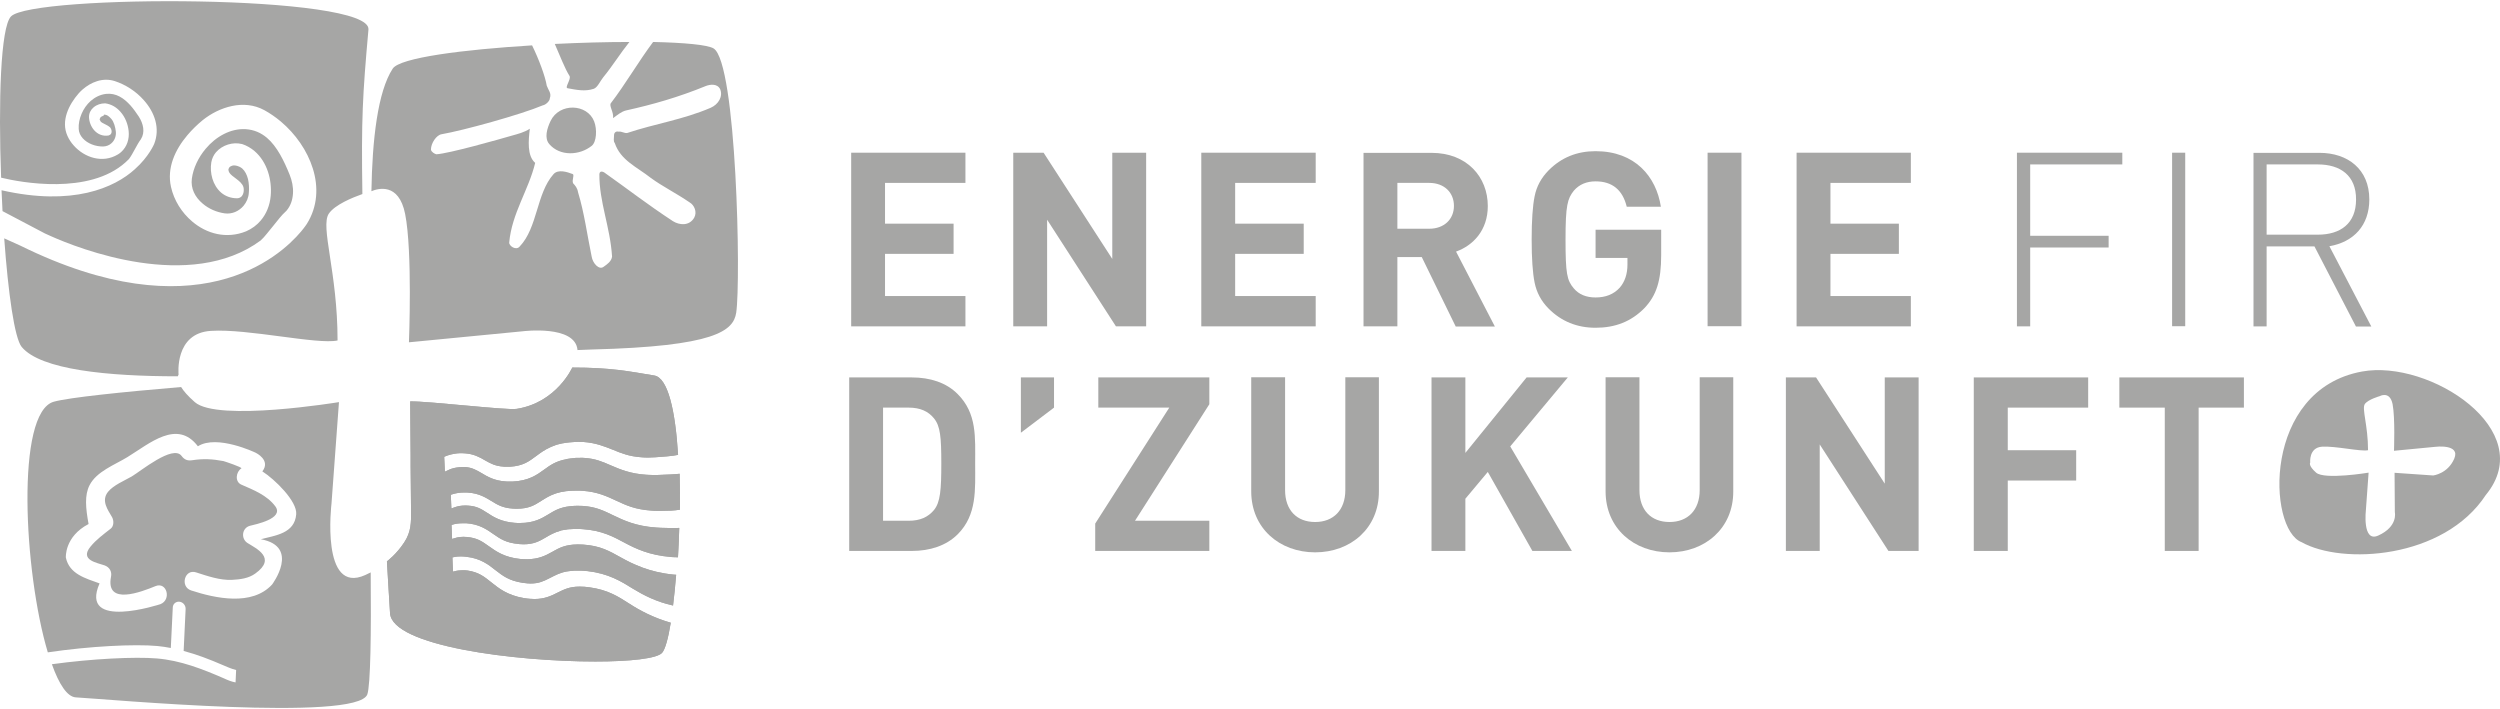 <?xml version="1.0" encoding="utf-8"?>
<!-- Generator: Adobe Illustrator 19.2.1, SVG Export Plug-In . SVG Version: 6.00 Build 0)  -->
<svg version="1.1" id="Calque_1" xmlns="http://www.w3.org/2000/svg" xmlns:xlink="http://www.w3.org/1999/xlink" x="0px" y="0px"
	 width="208px" height="59px" viewBox="0 0 208 59" enable-background="new 0 0 208 59" xml:space="preserve">
<g>
	<g>
		<g>
			<polygon fill="#A6A6A5" points="70.818,27.153 70.818,12.705 80.324,12.705 80.324,15.217 73.634,15.217 73.634,18.609 
				79.338,18.609 79.338,21.121 73.634,21.121 73.634,24.63 80.324,24.63 80.324,27.153 			"/>
			<polygon fill="#A6A6A5" points="92.847,27.153 87.12,18.28 87.12,27.153 84.303,27.153 84.303,12.705 86.826,12.705 
				92.542,21.543 92.542,12.705 95.359,12.705 95.359,27.153 			"/>
			<polygon fill="#A6A6A5" points="99.948,27.153 99.948,12.705 109.466,12.705 109.466,15.217 102.765,15.217 102.765,18.609 
				108.469,18.609 108.469,21.121 102.765,21.121 102.765,24.63 109.466,24.63 109.466,27.153 			"/>
			<path fill="#A6A6A5" d="M121.109,27.153l-2.817-5.763h-2.03v5.763h-2.817V12.717h5.657c2.946,0,4.683,2.007,4.683,4.425
				c0,2.03-1.232,3.286-2.641,3.791l3.228,6.232h-3.263V27.153z M118.914,15.217h-2.652v3.814h2.652
				c1.232,0,2.054-0.786,2.054-1.901S120.158,15.217,118.914,15.217z"/>
			<path fill="#A6A6A5" d="M136.824,25.627c-1.115,1.138-2.453,1.643-4.073,1.643c-1.537,0-2.84-0.528-3.897-1.584
				c-0.634-0.634-1.009-1.361-1.174-2.171c-0.164-0.81-0.246-2.007-0.246-3.591s0.082-2.782,0.246-3.591
				c0.164-0.833,0.552-1.537,1.174-2.171c1.056-1.056,2.347-1.584,3.897-1.584c3.286,0,5.047,2.113,5.434,4.624h-2.84
				c-0.34-1.397-1.197-2.113-2.594-2.113c-0.751,0-1.361,0.258-1.807,0.775c-0.528,0.669-0.692,1.197-0.692,4.061
				c0,2.84,0.117,3.404,0.692,4.073c0.423,0.505,1.033,0.751,1.807,0.751c0.833,0,1.502-0.258,2.007-0.81
				c0.423-0.481,0.646-1.138,0.646-1.925v-0.552h-2.652v-2.347h5.458v2.113C138.209,23.339,137.822,24.571,136.824,25.627z"/>
			<rect x="142.071" y="12.705" fill="#A6A6A5" width="2.817" height="14.436"/>
			<polygon fill="#A6A6A5" points="149.476,27.153 149.476,12.705 158.983,12.705 158.983,15.217 152.293,15.217 152.293,18.609 
				157.986,18.609 157.986,21.121 152.293,21.121 152.293,24.63 158.983,24.63 158.983,27.153 			"/>
			<polygon fill="#A6A6A5" points="168.912,19.618 175.438,19.618 175.438,20.592 168.912,20.592 168.912,27.153 167.809,27.153 
				167.809,12.705 176.576,12.705 176.576,13.68 168.912,13.68 			"/>
			<rect x="180.719" y="12.705" fill="#A6A6A5" width="1.092" height="14.436"/>
			<path fill="#A6A6A5" d="M192.562,20.499h-3.979v6.655h-1.092V12.717h5.493c2.347,0,4.143,1.361,4.143,3.873
				c0,2.171-1.303,3.544-3.321,3.897l3.486,6.678h-1.279L192.562,20.499z M192.843,13.68h-4.26v5.845h4.26
				c1.866,0,3.181-0.915,3.181-2.922C196.036,14.595,194.709,13.68,192.843,13.68z"/>
			<path fill="#A6A6A5" d="M79.679,44.453c-0.951,0.951-2.312,1.385-3.814,1.385h-5.211V31.402h5.211
				c1.502,0,2.864,0.423,3.814,1.385c1.62,1.62,1.455,3.615,1.455,5.786C81.134,40.721,81.299,42.833,79.679,44.453z M77.707,34.806
				c-0.481-0.587-1.138-0.892-2.113-0.892H73.47v9.413h2.124c0.974,0,1.62-0.305,2.113-0.892c0.528-0.646,0.61-1.678,0.61-3.873
				S78.235,35.451,77.707,34.806z"/>
			<polygon fill="#A6A6A5" points="84.937,36.003 84.937,31.402 87.695,31.402 87.695,33.914 			"/>
			<polygon fill="#A6A6A5" points="91.122,45.838 91.122,43.561 97.284,33.914 91.38,33.914 91.38,31.402 100.617,31.402 
				100.617,33.632 94.432,43.326 100.617,43.326 100.617,45.838 			"/>
			<path fill="#A6A6A5" d="M109.419,45.955c-2.958,0-5.317-2.007-5.317-5.07V31.39h2.817v9.389c0,1.667,0.974,2.652,2.5,2.652
				c1.526,0,2.512-0.998,2.512-2.652V31.39h2.793v9.495C114.736,43.948,112.377,45.955,109.419,45.955z"/>
			<polygon fill="#A6A6A5" points="127.494,45.838 123.785,39.265 121.919,41.495 121.919,45.838 119.102,45.838 119.102,31.402 
				121.919,31.402 121.919,37.681 127.013,31.402 130.44,31.402 125.651,37.141 130.78,45.838 			"/>
			<path fill="#A6A6A5" d="M138.902,45.955c-2.958,0-5.317-2.007-5.317-5.07V31.39h2.817v9.389c0,1.667,0.974,2.652,2.5,2.652
				s2.512-0.998,2.512-2.652V31.39h2.793v9.495C144.218,43.948,141.859,45.955,138.902,45.955z"/>
			<polygon fill="#A6A6A5" points="157.117,45.838 151.401,36.977 151.401,45.838 148.585,45.838 148.585,31.402 151.096,31.402 
				156.812,40.24 156.812,31.402 159.629,31.402 159.629,45.838 			"/>
			<polygon fill="#A6A6A5" points="167.046,33.914 167.046,37.458 172.738,37.458 172.738,39.981 167.046,39.981 167.046,45.838 
				164.218,45.838 164.218,31.402 173.736,31.402 173.736,33.914 			"/>
			<polygon fill="#A6A6A5" points="182.926,33.914 182.926,45.838 180.109,45.838 180.109,33.914 176.33,33.914 176.33,31.402 
				186.693,31.402 186.693,33.914 			"/>
			<path fill="#A6A6A5" d="M196.529,30.909c-8.321,1.514-7.864,13.122-5.035,14.201c3.357,1.89,11.819,1.42,15.328-3.932
				C211.258,35.803,202.139,29.888,196.529,30.909z M204.193,38.162c-0.54,1.256-1.749,1.397-1.749,1.397l-3.216-0.223l0.023,3.286
				c0,0,0.282,1.185-1.385,1.937c-1.35,0.61-1.021-2.16-1.021-2.16l0.223-3.075c0,0-3.674,0.61-4.366,0
				c-0.681-0.599-0.493-0.833-0.493-0.833s-0.129-1.256,0.986-1.326s3.216,0.423,3.826,0.293c0-2.066-0.528-3.439-0.27-3.838
				c0.27-0.387,1.232-0.657,1.232-0.657s0.845-0.481,1.08,0.657c0.223,1.138,0.117,3.885,0.117,3.885l3.427-0.329
				C202.608,37.176,204.732,36.906,204.193,38.162z"/>
			<path fill="#A6A6A5" d="M98.81,52.763c-0.023,0-0.047,0-0.07-0.012"/>
		</g>
		<g>
			<path fill="#A6A6A5" d="M45.701,11.99c0.892,1.033,2.523,0.951,3.533,0.141c0.399-0.317,0.458-1.373,0.2-2.03
				c-0.575-1.479-2.887-1.573-3.627-0.035C45.514,10.687,45.267,11.485,45.701,11.99z"/>
			<path fill="#A6A6A5" d="M47.227,7.342c0.716,0.129,1.432,0.293,2.171,0.047c0.317-0.106,0.552-0.669,0.786-0.951
				c0.763-0.927,1.444-2.03,2.183-2.946c-1.925,0-4.061,0.059-6.209,0.164c0.434,0.986,0.845,2.066,1.221,2.652
				C47.556,6.567,46.945,7.307,47.227,7.342z"/>
			<path fill="#A6A6A5" d="M59.375,4.032c-0.493-0.305-2.429-0.481-5.035-0.54c-1.197,1.596-2.312,3.521-3.509,5.082
				c-0.188,0.223,0.246,0.751,0.176,1.256c0.34-0.246,0.704-0.563,1.103-0.646c2.171-0.481,4.331-1.092,6.619-2.03
				c0.34-0.129,0.939-0.223,1.185,0.258c0.258,0.61-0.141,1.279-0.798,1.561c-2.3,0.986-4.601,1.315-6.925,2.089
				c-0.246,0.047-0.469-0.153-0.716-0.106c-0.188-0.059-0.387,0.047-0.387,0.293s-0.07,0.516,0.059,0.646
				c0.481,1.444,1.843,1.995,3.005,2.911c0.962,0.704,2.089,1.256,3.239,2.042c0.364,0.211,0.634,0.786,0.364,1.268
				c-0.411,0.704-1.232,0.622-1.772,0.282c-2.113-1.385-3.732-2.652-5.61-3.979c-0.059-0.059-0.446-0.317-0.505,0.047
				c-0.023,2.336,0.904,4.413,1.056,6.889c-0.059,0.399-0.411,0.634-0.692,0.833c-0.387,0.317-0.927-0.293-1.009-0.857
				c-0.376-1.819-0.61-3.627-1.127-5.328c-0.059-0.364-0.235-0.563-0.411-0.751c-0.129-0.27,0.141-0.716-0.047-0.775
				c-0.434-0.164-1.197-0.423-1.584,0.012c-1.432,1.608-1.315,4.448-2.817,6.021c-0.305,0.364-0.904-0.059-0.869-0.34
				c0.223-2.441,1.62-4.366,2.16-6.619c-0.681-0.587-0.563-1.854-0.446-2.84c-0.469,0.305-0.998,0.434-1.502,0.575
				c-1.045,0.305-5.27,1.502-6.279,1.549c-0.141-0.035-0.411-0.188-0.446-0.387c0-0.54,0.458-1.209,0.88-1.279
				c1.772-0.305,6.596-1.631,8.427-2.406c0.235-0.035,0.587-0.352,0.587-0.599c0.153-0.399-0.129-0.669-0.258-1.033
				c-0.129-0.786-0.646-2.183-1.221-3.357C38.554,4.126,33.272,4.795,32.674,5.71c-1.256,1.925-1.702,5.939-1.772,10.199
				c0.528-0.223,2.277-0.751,2.805,1.89c0.622,3.134,0.317,10.68,0.317,10.68l9.448-0.915c0,0,4.401-0.563,4.577,1.561
				c0.399-0.012,0.798-0.035,1.197-0.047c10.258-0.258,11.772-1.549,12.007-3.063C61.651,23.351,61.288,5.241,59.375,4.032z"/>
			<path fill="#A6A6A5" d="M14.858,31.167c0,0-0.364-3.451,2.688-3.638c3.052-0.2,8.873,1.162,10.539,0.798
				c0-5.692-1.455-9.471-0.728-10.551c0.516-0.751,1.972-1.338,2.793-1.631c-0.094-6.267,0.012-8.157,0.505-13.685
				c0.27-2.946-27.98-2.922-29.741-1.092C0.046,2.272-0.142,8.48,0.093,14.783c1.643,0.399,7.312,1.455,10.352-1.279
				c0.094-0.082,0.188-0.176,0.282-0.27c0.34-0.446,0.646-1.185,0.998-1.655c0.364-0.575,0.2-1.291-0.176-1.878
				c-0.211-0.317-0.434-0.634-0.692-0.927c-0.552-0.61-1.197-1.056-2.042-0.962C8.344,7.87,7.909,8.081,7.546,8.398
				C6.9,8.973,6.501,9.9,6.548,10.722c0.012,0.305,0.141,0.563,0.34,0.786c0.387,0.434,1.056,0.692,1.702,0.681
				c0.27-0.012,0.505-0.106,0.681-0.27c0.27-0.235,0.411-0.61,0.364-0.986C9.6,10.605,9.482,10.135,9.259,9.889
				C9.107,9.724,8.931,9.537,8.661,9.537H8.649l-0.012,0.07L8.379,9.736L8.285,9.924L8.367,10.1
				c0.141,0.176,0.505,0.246,0.786,0.493l0.023,0.023c0.059,0.082,0.094,0.164,0.106,0.258c0.012,0.094,0.012,0.223-0.106,0.329
				l-0.141,0.07c-0.505,0.082-0.915-0.117-1.197-0.434c-0.27-0.305-0.423-0.716-0.434-1.103c0-0.329,0.153-0.61,0.376-0.798
				c0.27-0.235,0.622-0.34,0.962-0.34l0,0h0.012c0.528,0.07,0.951,0.34,1.268,0.704c0.399,0.446,0.622,1.033,0.681,1.596
				c0.07,0.657-0.129,1.303-0.622,1.749c-0.082,0.07-0.164,0.141-0.27,0.2c-1.279,0.775-2.793,0.258-3.674-0.739
				c-0.223-0.246-0.399-0.516-0.528-0.81c-0.552-1.232,0.106-2.582,0.939-3.533c0.094-0.106,0.2-0.211,0.305-0.305
				c0.704-0.622,1.69-1.033,2.688-0.716c0.904,0.293,1.784,0.857,2.429,1.596c0.892,0.998,1.373,2.324,0.857,3.638
				c-0.012,0.012-0.423,1.045-1.608,2.101c-1.69,1.537-5.164,3.098-11.091,1.749c0.023,0.587,0.047,1.162,0.082,1.737l3.521,1.854
				c0,0,0.164,0.082,0.493,0.223c1.127,0.505,4.037,1.69,7.394,2.195s7.148,0.329,10.07-1.831c0.164-0.153,0.34-0.34,0.505-0.552
				c0.352-0.411,0.704-0.88,1.056-1.303c0.176-0.211,0.352-0.411,0.54-0.575l0.047-0.047c0.352-0.411,0.505-0.904,0.54-1.432
				c0.035-0.528-0.082-1.08-0.282-1.573c-0.458-1.127-1.033-2.336-1.89-3.063c-0.493-0.411-1.056-0.669-1.772-0.716
				c-1.244-0.07-2.465,0.61-3.321,1.631c-0.61,0.728-1.033,1.608-1.15,2.488c-0.106,0.81,0.258,1.537,0.904,2.077
				c0.493,0.423,1.15,0.716,1.831,0.81c0.61,0.082,1.174-0.176,1.561-0.622c0.258-0.305,0.423-0.692,0.446-1.103
				c0.035-0.352,0.012-0.763-0.07-1.127c-0.094-0.364-0.246-0.669-0.481-0.88c-0.141-0.117-0.317-0.2-0.54-0.246h-0.012h-0.023
				c-0.129-0.047-0.399,0.023-0.505,0.164l-0.07,0.141c0,0.106,0.023,0.188,0.07,0.27c0.047,0.082,0.129,0.176,0.246,0.27
				c0.153,0.129,0.34,0.246,0.516,0.399c0.117,0.094,0.235,0.211,0.329,0.352c0.094,0.141,0.117,0.282,0.117,0.434
				s-0.023,0.329-0.153,0.505c-0.082,0.106-0.235,0.188-0.399,0.188c-0.528,0-0.974-0.176-1.315-0.458
				c-0.728-0.622-0.974-1.667-0.833-2.535c0.059-0.329,0.2-0.61,0.387-0.833c0.54-0.622,1.42-0.869,2.136-0.692h0.012h0.012
				c0.399,0.129,0.751,0.34,1.045,0.587c1.068,0.915,1.467,2.418,1.35,3.732c-0.07,0.775-0.352,1.491-0.833,2.054
				c-0.317,0.376-0.728,0.681-1.209,0.892c-1.643,0.669-3.298,0.2-4.483-0.81c-0.88-0.739-1.526-1.772-1.772-2.887
				c-0.352-1.584,0.34-3.087,1.361-4.296c0.387-0.458,0.822-0.88,1.279-1.256c0.692-0.552,1.537-0.986,2.429-1.174
				c0.88-0.188,1.843-0.129,2.711,0.352c0.469,0.258,0.927,0.575,1.361,0.939c1.209,1.021,2.195,2.406,2.664,3.92
				c0.469,1.502,0.411,3.145-0.505,4.601c-0.012,0.012-0.164,0.258-0.481,0.634c-0.892,1.056-3.063,3.157-6.866,4.084
				s-9.19,0.681-16.478-2.911l-1.35-0.61c0.329,4.542,0.857,8.31,1.455,9.037c1.584,1.901,7.171,2.441,12.992,2.441
				C14.822,31.214,14.858,31.167,14.858,31.167z"/>
			<path fill="#A6A6A5" d="M30.385,47.845c-3.721,1.678-2.805-5.939-2.805-5.939l0.622-8.45c0,0-10.105,1.667-11.995,0
				c-0.587-0.516-0.939-0.927-1.138-1.256c-4.859,0.411-9.307,0.869-10.586,1.221c-3.192,0.869-2.5,14.19-0.505,20.856
				c3.451-0.516,7.241-0.704,9.119-0.528c0.376,0.035,0.751,0.094,1.115,0.164l0.164-3.38c0.012-0.293,0.27-0.505,0.563-0.469
				c0.293,0.035,0.516,0.305,0.505,0.61l-0.164,3.486c1.103,0.293,2.171,0.704,3.228,1.162c0.364,0.153,0.739,0.329,1.138,0.423
				l-0.047,1.033c-0.329-0.059-0.646-0.188-0.974-0.34c-1.784-0.775-3.603-1.491-5.575-1.655c-1.819-0.153-5.411,0.023-8.732,0.481
				c0.587,1.655,1.279,2.723,1.995,2.758c2.57,0.141,23.403,2.054,24.248-0.246c0.27-0.751,0.329-5.141,0.282-10.152
				C30.678,47.704,30.538,47.774,30.385,47.845z M21.7,44.864c3.31,0.61,0.939,3.767,0.939,3.767
				c-1.667,1.819-4.73,1.15-6.737,0.493c-0.951-0.317-0.54-1.819,0.411-1.502c0.951,0.305,1.983,0.669,2.993,0.622
				c0.669-0.035,1.373-0.117,1.937-0.528c1.796-1.291,0.082-2.077-0.646-2.535c-0.563-0.352-0.481-1.244,0.188-1.432
				c0.458-0.117,2.875-0.599,2.124-1.62c-0.692-0.927-1.807-1.361-2.829-1.807c-0.563-0.246-0.446-1.068,0-1.35
				c0.129-0.082-1.397-0.587-1.491-0.61c-0.927-0.176-1.678-0.211-2.606-0.07c-0.387,0.059-0.646-0.047-0.88-0.364
				c-0.716-0.951-3.404,1.279-4.143,1.714c-0.61,0.352-1.514,0.716-1.972,1.279c-0.599,0.751,0,1.514,0.34,2.113
				c0.153,0.282,0.153,0.739-0.117,0.951c-0.587,0.458-1.209,0.915-1.678,1.491c-0.939,1.138,0.575,1.35,1.162,1.561
				c0.423,0.153,0.634,0.516,0.54,0.962c-0.458,2.418,2.535,1.244,3.709,0.763c0.939-0.376,1.338,1.127,0.411,1.502
				c0,0-6.807,2.242-5.07-1.725c-1.174-0.423-2.512-0.775-2.805-2.148c0,0-0.129-1.737,1.89-2.793
				c-0.246-1.35-0.34-2.406,0.082-3.228c0.587-1.15,2.089-1.69,3.145-2.336c1.843-1.127,4.143-3.181,5.868-0.904
				c1.596-1.009,4.812,0.54,4.812,0.54s1.279,0.61,0.552,1.549c1.033,0.657,2.911,2.488,2.817,3.568
				C24.517,44.394,22.897,44.547,21.7,44.864z"/>
		</g>
	</g>
	<g>
		<g>
			<path id="SVGID_1_" fill="#A6A6A5" d="M47.614,30.58c0,0-1.303,2.922-4.636,3.439c-0.833,0.129-7.253-0.646-8.849-0.622
				c0,0,0.023,3.016,0.035,4.577c0,0-0.012,0.728,0.035,4.483c0.012,1.009,0.012,1.784-0.563,2.664
				c-0.657,1.009-1.444,1.584-1.444,1.584c0.094,1.784,0.176,2.805,0.258,4.307c0.164,2.746,10.41,4.026,17.089,4.026
				c2.887,0,5.105-0.246,5.54-0.716c0.258-0.282,0.516-1.197,0.728-2.512c-1.444-0.411-2.594-1.033-3.427-1.573
				c-0.986-0.634-1.819-1.162-3.333-1.373c-0.153-0.023-0.305-0.035-0.434-0.047h-0.047c-0.117-0.012-0.223-0.012-0.329-0.012l0,0
				h-0.012c-0.845,0-1.291,0.235-1.819,0.493l0,0c-0.035,0.023-0.082,0.035-0.117,0.059c-0.469,0.235-1.009,0.481-1.819,0.481
				c0,0,0,0-0.012,0l0,0l0,0l0,0c-0.082,0-0.164,0-0.246-0.012c-0.012,0-0.012,0-0.023,0l0,0l0,0c-0.012,0-0.023,0-0.035,0
				c-0.176-0.012-0.376-0.035-0.587-0.07c-1.361-0.235-2.089-0.822-2.699-1.314c-0.587-0.469-1.033-0.833-1.96-0.974l-0.235-0.023
				l0,0c-0.047,0-0.082,0-0.129,0c-0.023,0-0.047,0-0.07,0c0,0,0,0-0.012,0c0,0,0,0-0.012,0c-0.117,0-0.223,0.012-0.329,0.023
				c-0.047,0.012-0.106,0.012-0.141,0.023l-0.293,0.07l-0.047-1.185l0.117-0.023h0.012c0.012,0,0.023,0,0.035-0.012
				c0.164-0.035,0.34-0.047,0.552-0.047h0.012l0,0l0,0l0,0c0.082,0,0.153,0,0.246,0.012l0,0l0.211,0.023
				c1.15,0.129,1.819,0.646,2.406,1.115c0.61,0.469,1.115,0.869,2.242,1.045c0.141,0.023,0.282,0.035,0.411,0.047l0,0
				c0.094,0.012,0.176,0.012,0.258,0.012l0,0c0,0,0,0,0.012,0c0.657,0,1.068-0.188,1.502-0.411l0,0c0.012,0,0.023-0.012,0.035-0.012
				c0,0,0.012,0,0.012-0.012c0.012-0.012,0.023-0.012,0.035-0.023c0.023-0.012,0.035-0.023,0.059-0.023l0,0
				c0.376-0.188,0.763-0.411,1.338-0.516l0,0l0.153-0.023l0.2-0.023h0.035l0.153-0.012l0.07-0.012h0.129h0.047h0.012h0.012h0.141
				h0.012h0.012h0.047h0.211l0,0l0.211,0.012l0,0c0.094,0.012,0.2,0.012,0.293,0.023c1.749,0.2,2.793,0.845,3.791,1.467
				c0.869,0.528,1.913,1.08,3.333,1.397l0,0l0,0c0.094-0.786,0.188-1.643,0.258-2.559l-0.2-0.012
				c-2.054-0.2-3.439-0.892-4.425-1.444c-0.927-0.516-1.69-0.962-3.122-1.056h-0.012c-0.141-0.012-0.27-0.012-0.387-0.012h-0.059
				c-1.021,0.012-1.502,0.282-2.054,0.587c-0.012,0-0.012,0.012-0.023,0.012c0,0-0.012,0-0.012,0.012l0,0
				c-0.012,0.012-0.023,0.012-0.035,0.023c0,0,0,0-0.012,0c-0.516,0.293-1.103,0.587-2.054,0.599c0,0,0,0-0.012,0l0,0l0,0l0,0
				c-0.106,0-0.2,0-0.317-0.012h-0.012c-0.012,0-0.023,0-0.035,0l-0.2-0.012c-1.303-0.129-2.019-0.634-2.606-1.056
				c-0.563-0.399-0.974-0.704-1.866-0.775H38.8h-0.012l0,0c-0.082,0-0.153-0.012-0.223-0.012l0,0h-0.012
				c-0.188,0-0.34,0.023-0.481,0.047c-0.047,0.012-0.094,0.023-0.141,0.035l-0.317,0.094l-0.047-1.162l0.117-0.035h0.012
				c0.012,0,0.012,0,0.023-0.012c0.211-0.059,0.469-0.094,0.775-0.094h0.012l0,0l0,0c0,0,0,0,0.012,0c0.023,0,0.047,0,0.07,0
				c0.035,0,0.082,0,0.117,0H38.8c1.056,0.07,1.69,0.505,2.242,0.892c0.575,0.399,1.045,0.739,2.124,0.833l0.082,0.012
				c0.012,0,0.023,0,0.035,0c0.094,0,0.188,0.012,0.27,0.012l0,0c0,0,0,0,0.012,0c0.857,0,1.303-0.258,1.831-0.563
				c0.352-0.211,0.739-0.434,1.268-0.575v-0.012l0.141-0.023l0.188-0.035h0.035l0.141-0.023h0.012l0,0l0.035-0.012l0.153-0.012
				h0.035h0.012h0.012l0.176-0.012h0.023l0,0c0.059,0,0.117,0,0.176-0.012c0.059,0,0.117,0,0.176,0h0.012l0,0l0,0
				c0.012,0,0.012,0,0.023,0c0.047,0,0.082,0,0.129,0c0.07,0,0.129,0,0.2,0.012l0.164,0.012c1.561,0.106,2.523,0.622,3.439,1.115
				c0.962,0.516,2.077,1.045,3.885,1.197l0.153,0.012c0.153,0.012,0.282,0.012,0.423,0.012l0,0l0,0
				c0.047-0.798,0.082-1.62,0.106-2.441c-0.012,0-0.023,0-0.035,0c-0.176,0.012-0.364,0.012-0.563,0.012c0,0,0,0-0.012,0l0,0l0,0
				h-0.012c-0.141,0-0.293,0-0.434-0.012c-0.176,0-0.34-0.012-0.493-0.012l0,0c-0.129,0-0.258-0.012-0.376-0.023
				c-1.702-0.117-2.699-0.599-3.58-1.021c-0.775-0.376-1.432-0.704-2.512-0.775c-0.141-0.012-0.293-0.012-0.446-0.012
				c-0.176,0-0.34,0.012-0.481,0.023l-0.117,0.012l0,0h-0.012h-0.012c-0.833,0.094-1.268,0.352-1.772,0.657
				c-0.012,0.012-0.023,0.012-0.035,0.023c-0.563,0.34-1.197,0.716-2.347,0.716H43.26l0,0l0,0l0,0c-0.07,0-0.141,0-0.211,0
				l-0.2-0.012h-0.012c-1.115-0.082-1.772-0.481-2.3-0.833c-0.493-0.317-0.857-0.552-1.561-0.599c-0.07,0-0.153-0.012-0.235-0.012
				c-0.376,0-0.646,0.059-0.857,0.129l-0.329,0.117l-0.047-1.138l0.106-0.035c0.258-0.082,0.587-0.153,0.998-0.153
				c0.035,0,0.059,0,0.094,0l0,0l0,0l0,0c0,0,0,0,0.012,0c0.047,0,0.082,0,0.129,0c0.047,0,0.082,0,0.129,0.012
				c0.869,0.059,1.42,0.399,1.901,0.692c0.516,0.317,0.927,0.575,1.784,0.634c0.082,0,0.164,0.012,0.246,0.012l0,0
				c0.023,0,0.047,0,0.07,0l0,0h0.012c1.009,0,1.479-0.293,2.03-0.646c0.012-0.012,0.023-0.012,0.035-0.023l0,0
				c0.34-0.211,0.704-0.446,1.209-0.61l0,0l0.129-0.035l0.176-0.047l0.047-0.012l0.141-0.035h0.023h0.012h0.012l0.141-0.023
				l0.047-0.012l0.153-0.023h0.035l0,0c0.2-0.023,0.423-0.035,0.669-0.035l0,0c0.035,0,0.059,0,0.094,0c0.023,0,0.047,0,0.07,0
				h0.012l0,0l0,0h0.012c0.082,0,0.164,0,0.246,0c0.07,0,0.129,0.012,0.2,0.012c1.209,0.082,2.019,0.458,2.793,0.822
				c0.81,0.376,1.549,0.728,2.911,0.822c0.164,0.012,0.329,0.023,0.516,0.023c0.047,0,0.106,0,0.153,0c0.047,0,0.094,0,0.141,0l0,0
				h0.012c0.563,0,1.127-0.023,1.537-0.094c0.012,0,0.012,0,0.023,0l0,0l0,0l0,0c0.012-1.009,0-2.019-0.023-2.993
				c-0.481,0.059-1.127,0.07-1.643,0.094c-0.094,0-0.188,0.012-0.27,0.012c-0.07,0-0.129,0-0.2,0c0,0,0,0-0.012,0l0,0l0,0
				c-0.012,0-0.012,0-0.023,0c-0.129,0-0.258,0-0.387-0.012c-0.082,0-0.164-0.012-0.235-0.012l0,0
				c-1.338-0.082-2.206-0.458-2.969-0.786c-0.692-0.305-1.279-0.552-2.148-0.61l0,0c-0.059,0-0.117-0.012-0.176-0.012
				s-0.129,0-0.2,0c0,0,0,0-0.012,0H48.26c-0.059,0-0.117,0-0.176,0c-0.047,0-0.094,0-0.141,0c-0.035,0-0.07,0-0.117,0.012
				c-0.023,0-0.047,0-0.082,0.012c-0.176,0.012-0.34,0.035-0.493,0.059l-0.129,0.023l-0.023,0.012
				c-0.869,0.164-1.315,0.493-1.819,0.857c-0.61,0.446-1.303,0.939-2.641,0.998c-0.047,0-0.082,0-0.129,0c-0.023,0-0.059,0-0.082,0
				h-0.012l0,0l0,0h-0.012c-0.059,0-0.129,0-0.188,0c-0.047,0-0.094,0-0.153-0.012l0,0h-0.012c-0.915-0.059-1.502-0.399-1.983-0.692
				c-0.446-0.258-0.786-0.458-1.361-0.505l0,0c-0.035,0-0.059,0-0.094,0c-0.023,0-0.059,0-0.082,0h-0.012c-0.012,0-0.023,0-0.035,0
				c-0.07,0-0.153,0-0.235,0.012l0,0c-0.387,0.035-0.657,0.106-0.88,0.211l-0.352,0.164l-0.059-1.232l0.094-0.047
				c0.258-0.106,0.587-0.2,0.998-0.246l0,0c0.012,0,0.023,0,0.035,0c0.059,0,0.106-0.012,0.164-0.012c0.012,0,0.023,0,0.035,0
				c0.047,0,0.094,0,0.141,0h0.012l0,0l0,0h0.012c0.082,0,0.153,0,0.235,0.012l0,0c0.728,0.047,1.244,0.329,1.678,0.587
				c0.458,0.258,0.833,0.469,1.514,0.516c0.035,0,0.07,0,0.106,0.012c0.047,0,0.094,0,0.141,0c0,0,0,0,0.012,0h0.012
				c0.07,0,0.141,0,0.211,0c0.023,0,0.035,0,0.059,0l0,0c1.115-0.07,1.596-0.446,2.195-0.892c0.352-0.258,0.716-0.54,1.244-0.763
				l0,0l0.117-0.047l0.188-0.07l0.023-0.012l0,0L46.323,37l0.047-0.012l0.141-0.035l0.047-0.012l0.141-0.035h0.012l0.047-0.012
				c0.2-0.035,0.423-0.07,0.669-0.094l0,0c0.012,0,0.023,0,0.035,0c0.235-0.023,0.458-0.035,0.669-0.035c0.012,0,0.012,0,0.023,0
				l0,0l0,0h0.012c0.106,0,0.223,0,0.329,0.012c0.023,0,0.059,0,0.082,0c0.986,0.07,1.714,0.364,2.394,0.634
				c0.716,0.293,1.361,0.563,2.394,0.634c0.047,0,0.106,0.012,0.164,0.012c0.106,0,0.223,0.012,0.352,0.012c0,0,0,0,0.012,0h0.012
				c0.188,0,0.376-0.012,0.587-0.023c0.012,0,0.012,0,0.023,0l0,0c0.657-0.047,1.397-0.094,1.901-0.2
				c-0.223-3.627-0.833-6.455-2.007-6.608C52.286,30.885,50.819,30.58,47.614,30.58"/>
		</g>
		<g>
			<defs>
				<path id="SVGID_2_" d="M47.614,30.58c0,0-1.303,2.922-4.636,3.439c-0.833,0.129-7.253-0.646-8.849-0.622
					c0,0,0.023,3.016,0.035,4.577c0,0-0.012,0.728,0.035,4.483c0.012,1.009,0.012,1.784-0.563,2.664
					c-0.657,1.009-1.444,1.584-1.444,1.584c0.094,1.784,0.176,2.805,0.258,4.307c0.164,2.746,10.41,4.026,17.089,4.026
					c2.887,0,5.105-0.246,5.54-0.716c0.258-0.282,0.516-1.197,0.728-2.512c-1.444-0.411-2.594-1.033-3.427-1.573
					c-0.986-0.634-1.819-1.162-3.333-1.373c-0.153-0.023-0.305-0.035-0.434-0.047h-0.047c-0.117-0.012-0.223-0.012-0.329-0.012l0,0
					h-0.012c-0.845,0-1.291,0.235-1.819,0.493l0,0c-0.035,0.023-0.082,0.035-0.117,0.059c-0.469,0.235-1.009,0.481-1.819,0.481
					c0,0,0,0-0.012,0l0,0l0,0l0,0c-0.082,0-0.164,0-0.246-0.012c-0.012,0-0.012,0-0.023,0l0,0l0,0c-0.012,0-0.023,0-0.035,0
					c-0.176-0.012-0.376-0.035-0.587-0.07c-1.361-0.235-2.089-0.822-2.699-1.314c-0.587-0.469-1.033-0.833-1.96-0.974l-0.235-0.023
					l0,0c-0.047,0-0.082,0-0.129,0c-0.023,0-0.047,0-0.07,0c0,0,0,0-0.012,0c0,0,0,0-0.012,0c-0.117,0-0.223,0.012-0.329,0.023
					c-0.047,0.012-0.106,0.012-0.141,0.023l-0.293,0.07l-0.047-1.185l0.117-0.023h0.012c0.012,0,0.023,0,0.035-0.012
					c0.164-0.035,0.34-0.047,0.552-0.047h0.012l0,0l0,0l0,0c0.082,0,0.153,0,0.246,0.012l0,0l0.211,0.023
					c1.15,0.129,1.819,0.646,2.406,1.115c0.61,0.469,1.115,0.869,2.242,1.045c0.141,0.023,0.282,0.035,0.411,0.047l0,0
					c0.094,0.012,0.176,0.012,0.258,0.012l0,0c0,0,0,0,0.012,0c0.657,0,1.068-0.188,1.502-0.411l0,0
					c0.012,0,0.023-0.012,0.035-0.012c0,0,0.012,0,0.012-0.012c0.012-0.012,0.023-0.012,0.035-0.023
					c0.023-0.012,0.035-0.023,0.059-0.023l0,0c0.376-0.188,0.763-0.411,1.338-0.516l0,0l0.153-0.023l0.2-0.023h0.035l0.153-0.012
					l0.07-0.012h0.129h0.047h0.012h0.012h0.141h0.012h0.012h0.047h0.211l0,0l0.211,0.012l0,0c0.094,0.012,0.2,0.012,0.293,0.023
					c1.749,0.2,2.793,0.845,3.791,1.467c0.869,0.528,1.913,1.08,3.333,1.397l0,0l0,0c0.094-0.786,0.188-1.643,0.258-2.559
					l-0.2-0.012c-2.054-0.2-3.439-0.892-4.425-1.444c-0.927-0.516-1.69-0.962-3.122-1.056h-0.012
					c-0.141-0.012-0.27-0.012-0.387-0.012h-0.059c-1.021,0.012-1.502,0.282-2.054,0.587c-0.012,0-0.012,0.012-0.023,0.012
					c0,0-0.012,0-0.012,0.012l0,0c-0.012,0.012-0.023,0.012-0.035,0.023c0,0,0,0-0.012,0c-0.516,0.293-1.103,0.587-2.054,0.599
					c0,0,0,0-0.012,0l0,0l0,0l0,0c-0.106,0-0.2,0-0.317-0.012h-0.012c-0.012,0-0.023,0-0.035,0l-0.2-0.012
					c-1.303-0.129-2.019-0.634-2.606-1.056c-0.563-0.399-0.974-0.704-1.866-0.775H38.8h-0.012l0,0c-0.082,0-0.153-0.012-0.223-0.012
					l0,0h-0.012c-0.188,0-0.34,0.023-0.481,0.047c-0.047,0.012-0.094,0.023-0.141,0.035l-0.317,0.094l-0.047-1.162l0.117-0.035
					h0.012c0.012,0,0.012,0,0.023-0.012c0.211-0.059,0.469-0.094,0.775-0.094h0.012l0,0l0,0c0,0,0,0,0.012,0c0.023,0,0.047,0,0.07,0
					c0.035,0,0.082,0,0.117,0H38.8c1.056,0.07,1.69,0.505,2.242,0.892c0.575,0.399,1.045,0.739,2.124,0.833l0.082,0.012
					c0.012,0,0.023,0,0.035,0c0.094,0,0.188,0.012,0.27,0.012l0,0c0,0,0,0,0.012,0c0.857,0,1.303-0.258,1.831-0.563
					c0.352-0.211,0.739-0.434,1.268-0.575v-0.012l0.141-0.023l0.188-0.035h0.035l0.141-0.023h0.012l0,0l0.035-0.012l0.153-0.012
					h0.035h0.012h0.012l0.176-0.012h0.023l0,0c0.059,0,0.117,0,0.176-0.012c0.059,0,0.117,0,0.176,0h0.012l0,0l0,0
					c0.012,0,0.012,0,0.023,0c0.047,0,0.082,0,0.129,0c0.07,0,0.129,0,0.2,0.012l0.164,0.012c1.561,0.106,2.523,0.622,3.439,1.115
					c0.962,0.516,2.077,1.045,3.885,1.197l0.153,0.012c0.153,0.012,0.282,0.012,0.423,0.012l0,0l0,0
					c0.047-0.798,0.082-1.62,0.106-2.441c-0.012,0-0.023,0-0.035,0c-0.176,0.012-0.364,0.012-0.563,0.012c0,0,0,0-0.012,0l0,0l0,0
					h-0.012c-0.141,0-0.293,0-0.434-0.012c-0.176,0-0.34-0.012-0.493-0.012l0,0c-0.129,0-0.258-0.012-0.376-0.023
					c-1.702-0.117-2.699-0.599-3.58-1.021c-0.775-0.376-1.432-0.704-2.512-0.775c-0.141-0.012-0.293-0.012-0.446-0.012
					c-0.176,0-0.34,0.012-0.481,0.023l-0.117,0.012l0,0h-0.012h-0.012c-0.833,0.094-1.268,0.352-1.772,0.657
					c-0.012,0.012-0.023,0.012-0.035,0.023c-0.563,0.34-1.197,0.716-2.347,0.716H43.26l0,0l0,0l0,0c-0.07,0-0.141,0-0.211,0
					l-0.2-0.012h-0.012c-1.115-0.082-1.772-0.481-2.3-0.833c-0.493-0.317-0.857-0.552-1.561-0.599c-0.07,0-0.153-0.012-0.235-0.012
					c-0.376,0-0.646,0.059-0.857,0.129l-0.329,0.117l-0.047-1.138l0.106-0.035c0.258-0.082,0.587-0.153,0.998-0.153
					c0.035,0,0.059,0,0.094,0l0,0l0,0l0,0c0,0,0,0,0.012,0c0.047,0,0.082,0,0.129,0c0.047,0,0.082,0,0.129,0.012
					c0.869,0.059,1.42,0.399,1.901,0.692c0.516,0.317,0.927,0.575,1.784,0.634c0.082,0,0.164,0.012,0.246,0.012l0,0
					c0.023,0,0.047,0,0.07,0l0,0h0.012c1.009,0,1.479-0.293,2.03-0.646c0.012-0.012,0.023-0.012,0.035-0.023l0,0
					c0.34-0.211,0.704-0.446,1.209-0.61l0,0l0.129-0.035l0.176-0.047l0.047-0.012l0.141-0.035h0.023h0.012h0.012l0.141-0.023
					l0.047-0.012l0.153-0.023h0.035l0,0c0.2-0.023,0.423-0.035,0.669-0.035l0,0c0.035,0,0.059,0,0.094,0c0.023,0,0.047,0,0.07,0
					h0.012l0,0l0,0h0.012c0.082,0,0.164,0,0.246,0c0.07,0,0.129,0.012,0.2,0.012c1.209,0.082,2.019,0.458,2.793,0.822
					c0.81,0.376,1.549,0.728,2.911,0.822c0.164,0.012,0.329,0.023,0.516,0.023c0.047,0,0.106,0,0.153,0c0.047,0,0.094,0,0.141,0l0,0
					h0.012c0.563,0,1.127-0.023,1.537-0.094c0.012,0,0.012,0,0.023,0l0,0l0,0l0,0c0.012-1.009,0-2.019-0.023-2.993
					c-0.481,0.059-1.127,0.07-1.643,0.094c-0.094,0-0.188,0.012-0.27,0.012c-0.07,0-0.129,0-0.2,0c0,0,0,0-0.012,0l0,0l0,0
					c-0.012,0-0.012,0-0.023,0c-0.129,0-0.258,0-0.387-0.012c-0.082,0-0.164-0.012-0.235-0.012l0,0
					c-1.338-0.082-2.206-0.458-2.969-0.786c-0.692-0.305-1.279-0.552-2.148-0.61l0,0c-0.059,0-0.117-0.012-0.176-0.012
					s-0.129,0-0.2,0c0,0,0,0-0.012,0H48.26c-0.059,0-0.117,0-0.176,0c-0.047,0-0.094,0-0.141,0c-0.035,0-0.07,0-0.117,0.012
					c-0.023,0-0.047,0-0.082,0.012c-0.176,0.012-0.34,0.035-0.493,0.059l-0.129,0.023l-0.023,0.012
					c-0.869,0.164-1.315,0.493-1.819,0.857c-0.61,0.446-1.303,0.939-2.641,0.998c-0.047,0-0.082,0-0.129,0c-0.023,0-0.059,0-0.082,0
					h-0.012l0,0l0,0h-0.012c-0.059,0-0.129,0-0.188,0c-0.047,0-0.094,0-0.153-0.012l0,0h-0.012
					c-0.915-0.059-1.502-0.399-1.983-0.692c-0.446-0.258-0.786-0.458-1.361-0.505l0,0c-0.035,0-0.059,0-0.094,0
					c-0.023,0-0.059,0-0.082,0h-0.012c-0.012,0-0.023,0-0.035,0c-0.07,0-0.153,0-0.235,0.012l0,0
					c-0.387,0.035-0.657,0.106-0.88,0.211l-0.352,0.164l-0.059-1.232l0.094-0.047c0.258-0.106,0.587-0.2,0.998-0.246l0,0
					c0.012,0,0.023,0,0.035,0c0.059,0,0.106-0.012,0.164-0.012c0.012,0,0.023,0,0.035,0c0.047,0,0.094,0,0.141,0h0.012l0,0l0,0
					h0.012c0.082,0,0.153,0,0.235,0.012l0,0c0.728,0.047,1.244,0.329,1.678,0.587c0.458,0.258,0.833,0.469,1.514,0.516
					c0.035,0,0.07,0,0.106,0.012c0.047,0,0.094,0,0.141,0c0,0,0,0,0.012,0h0.012c0.07,0,0.141,0,0.211,0c0.023,0,0.035,0,0.059,0
					l0,0c1.115-0.07,1.596-0.446,2.195-0.892c0.352-0.258,0.716-0.54,1.244-0.763l0,0l0.117-0.047l0.188-0.07l0.023-0.012l0,0
					L46.323,37l0.047-0.012l0.141-0.035l0.047-0.012l0.141-0.035h0.012l0.047-0.012c0.2-0.035,0.423-0.07,0.669-0.094l0,0
					c0.012,0,0.023,0,0.035,0c0.235-0.023,0.458-0.035,0.669-0.035c0.012,0,0.012,0,0.023,0l0,0l0,0h0.012
					c0.106,0,0.223,0,0.329,0.012c0.023,0,0.059,0,0.082,0c0.986,0.07,1.714,0.364,2.394,0.634c0.716,0.293,1.361,0.563,2.394,0.634
					c0.047,0,0.106,0.012,0.164,0.012c0.106,0,0.223,0.012,0.352,0.012c0,0,0,0,0.012,0h0.012c0.188,0,0.376-0.012,0.587-0.023
					c0.012,0,0.012,0,0.023,0l0,0c0.657-0.047,1.397-0.094,1.901-0.2c-0.223-3.627-0.833-6.455-2.007-6.608
					C52.286,30.885,50.819,30.58,47.614,30.58"/>
			</defs>
			<clipPath id="SVGID_3_">
				<use xlink:href="#SVGID_2_"  overflow="visible"/>
			</clipPath>
			<rect x="31.289" y="30.416" clip-path="url(#SVGID_3_)" fill="#A6A6A5" width="25.539" height="24.882"/>
		</g>
	</g>
</g>
</svg>
